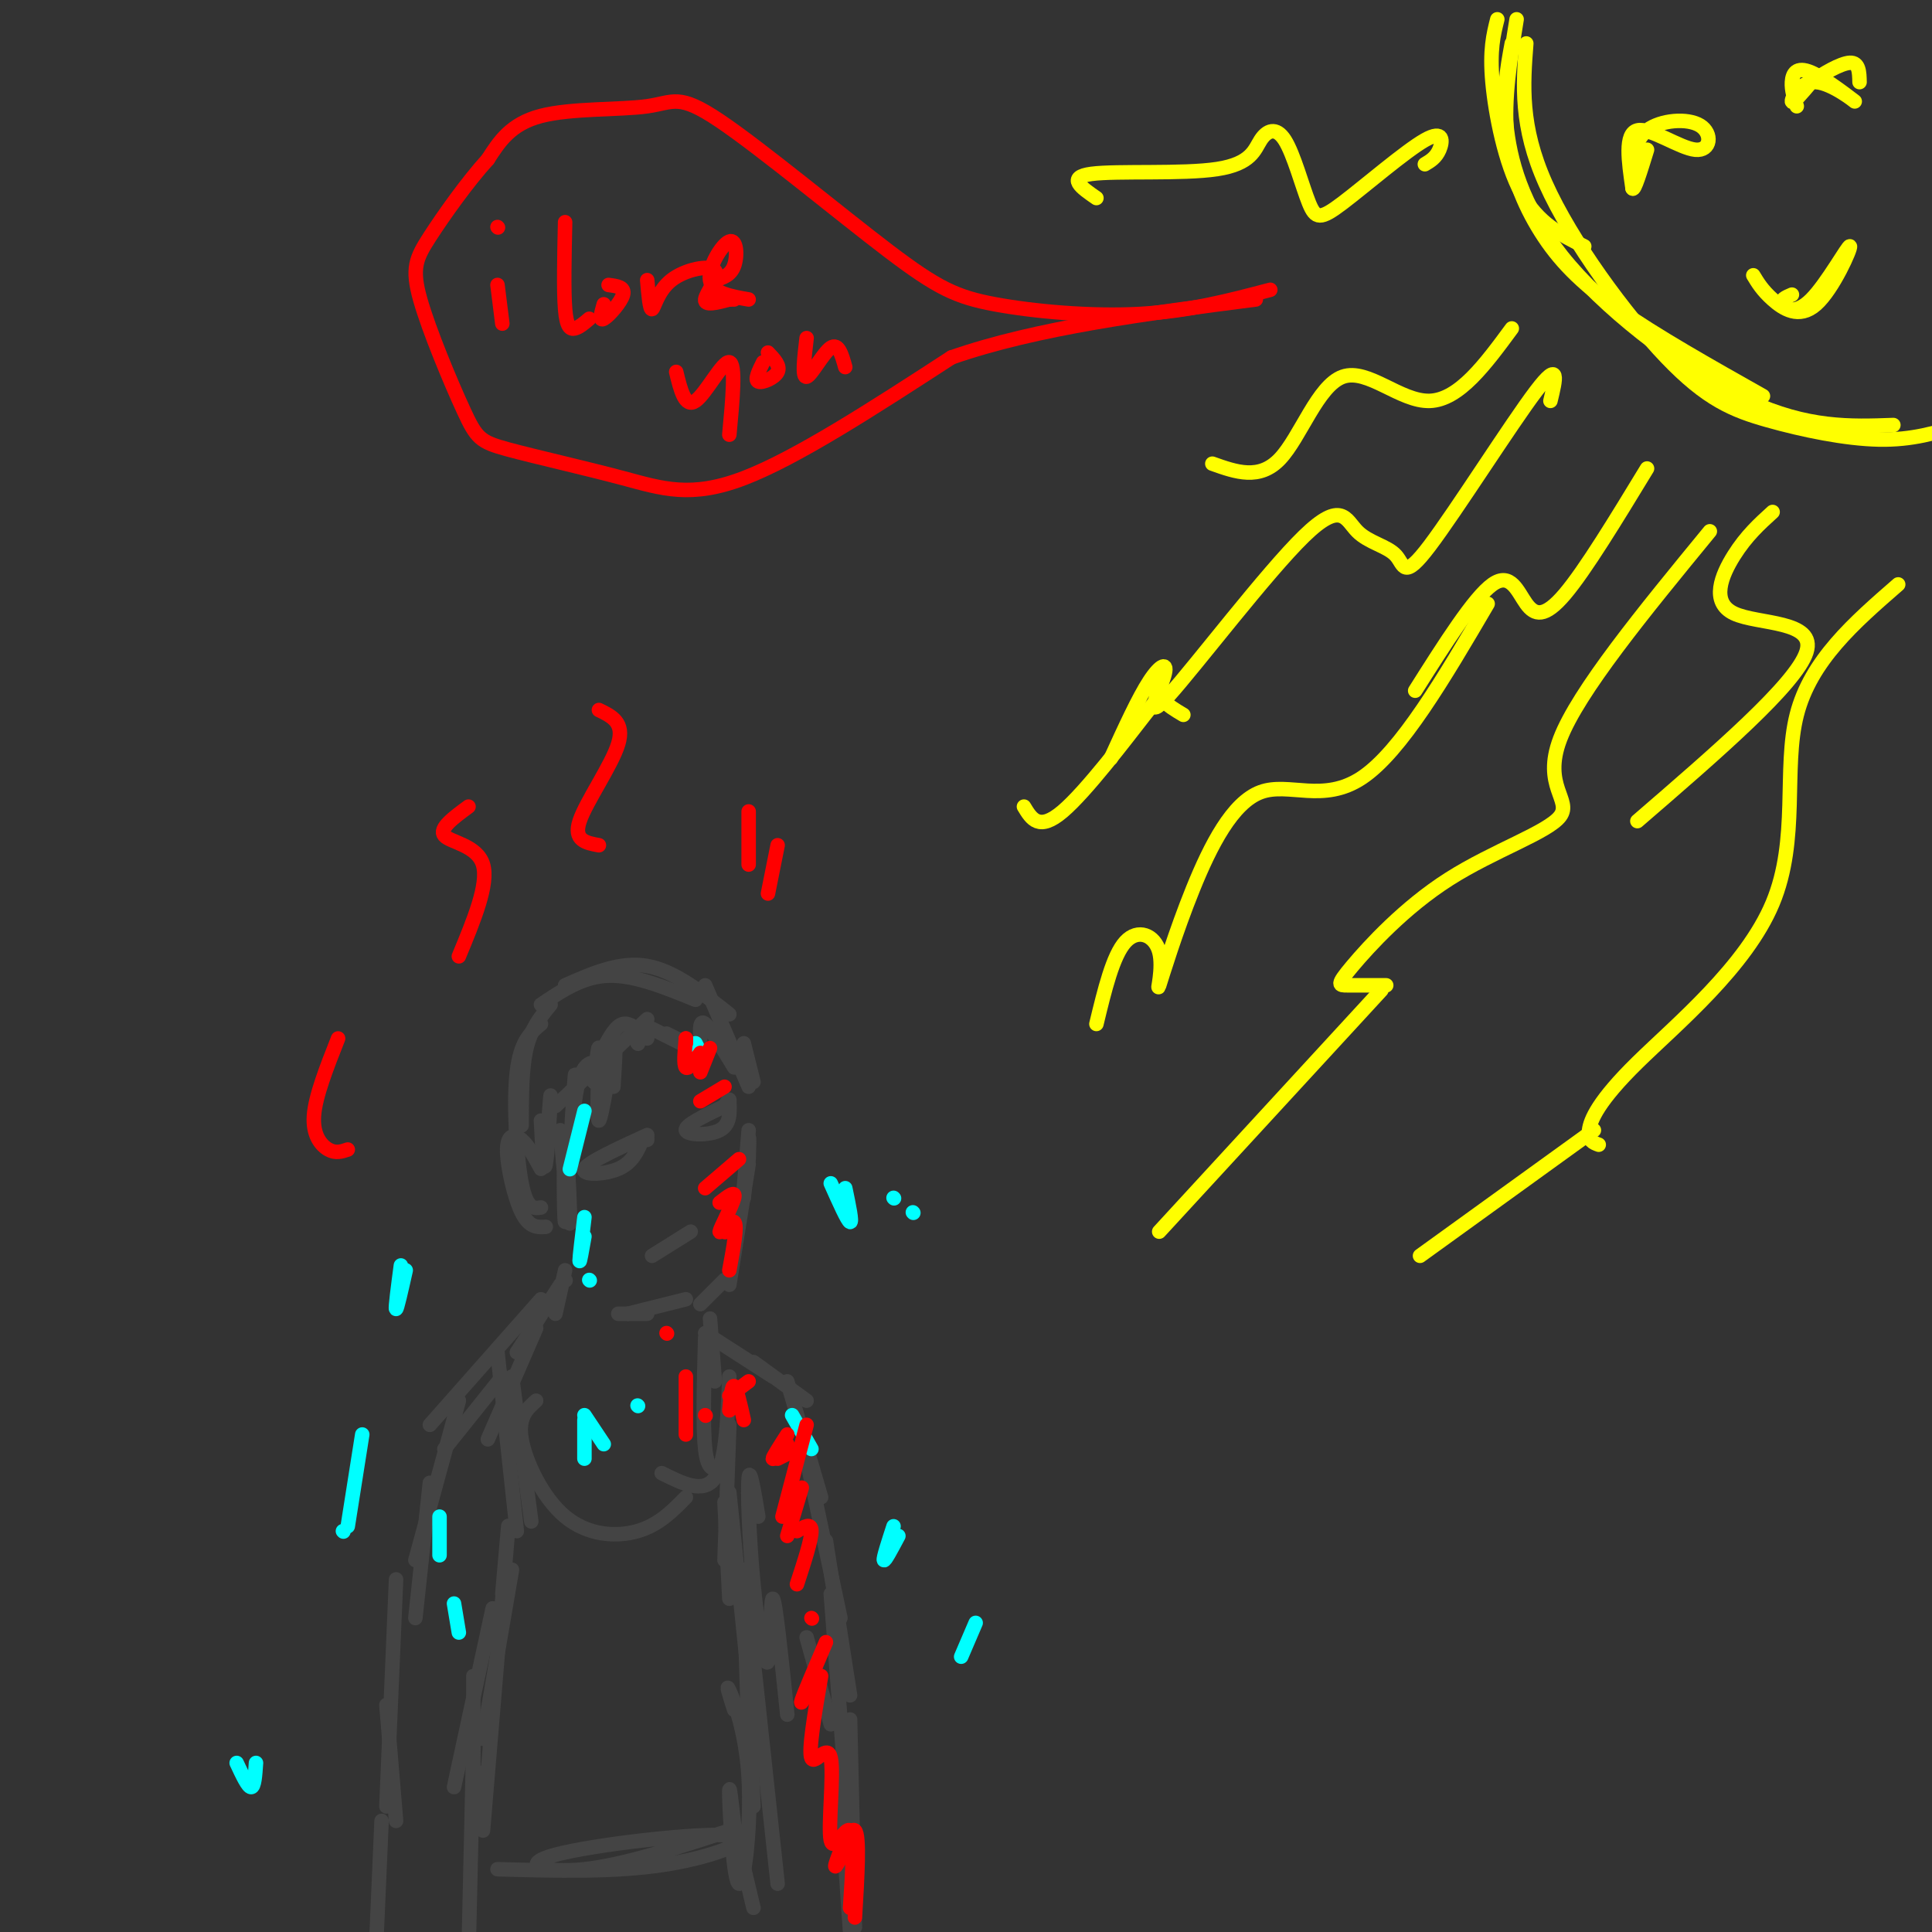 <svg viewBox='0 0 400 400' version='1.1' xmlns='http://www.w3.org/2000/svg' xmlns:xlink='http://www.w3.org/1999/xlink'><rect x="0" y="0" width="400" height="400" fill="#333333" stroke="none"/><g fill='none' stroke='#ffff00' stroke-width='3' stroke-linecap='round' stroke-linejoin='round'><path d='M310,4c-0.800,3.178 -1.600,6.356 -1,13c0.600,6.644 2.600,16.756 6,23c3.400,6.244 8.200,8.622 13,11'/><path d='M314,4c-1.339,8.250 -2.679,16.500 -2,24c0.679,7.500 3.375,14.250 7,20c3.625,5.750 8.179,10.500 16,16c7.821,5.500 18.911,11.750 30,18'/><path d='M313,9c-0.970,5.244 -1.940,10.488 -1,18c0.940,7.512 3.792,17.292 13,28c9.208,10.708 24.774,22.345 37,28c12.226,5.655 21.113,5.327 30,5'/><path d='M316,9c-0.660,8.537 -1.321,17.075 4,29c5.321,11.925 16.622,27.238 25,36c8.378,8.762 13.833,10.974 21,13c7.167,2.026 16.048,3.864 23,4c6.952,0.136 11.976,-1.432 17,-3'/><path d='M338,37c0.086,-3.911 0.172,-7.821 3,-10c2.828,-2.179 8.397,-2.625 11,-1c2.603,1.625 2.239,5.322 -1,5c-3.239,-0.322 -9.354,-4.663 -12,-4c-2.646,0.663 -1.823,6.332 -1,12'/><path d='M338,39c0.333,0.667 1.667,-3.667 3,-8'/><path d='M372,22c-0.550,-1.662 -1.100,-3.324 -1,-5c0.100,-1.676 0.850,-3.366 4,-2c3.150,1.366 8.700,5.789 9,6c0.300,0.211 -4.650,-3.789 -8,-4c-3.350,-0.211 -5.100,3.368 -5,4c0.100,0.632 2.050,-1.684 4,-4'/><path d='M375,17c2.311,-1.689 6.089,-3.911 8,-4c1.911,-0.089 1.956,1.956 2,4'/><path d='M363,57c0.935,1.550 1.870,3.099 4,5c2.130,1.901 5.455,4.153 9,1c3.545,-3.153 7.311,-11.711 7,-12c-0.311,-0.289 -4.699,7.691 -8,11c-3.301,3.309 -5.515,1.945 -6,1c-0.485,-0.945 0.757,-1.473 2,-2'/><path d='M295,34c1.140,-0.674 2.281,-1.349 3,-3c0.719,-1.651 1.017,-4.280 -3,-2c-4.017,2.280 -12.348,9.467 -17,13c-4.652,3.533 -5.623,3.412 -7,0c-1.377,-3.412 -3.159,-10.116 -5,-13c-1.841,-2.884 -3.741,-1.948 -5,0c-1.259,1.948 -1.877,4.909 -9,6c-7.123,1.091 -20.749,0.312 -26,1c-5.251,0.688 -2.125,2.844 1,5'/><path d='M313,68c-5.452,7.405 -10.905,14.810 -17,15c-6.095,0.190 -12.833,-6.833 -18,-5c-5.167,1.833 -8.762,12.524 -13,17c-4.238,4.476 -9.119,2.738 -14,1'/><path d='M341,97c-6.393,10.512 -12.786,21.024 -17,26c-4.214,4.976 -6.250,4.417 -8,2c-1.750,-2.417 -3.214,-6.690 -7,-4c-3.786,2.690 -9.893,12.345 -16,22'/><path d='M367,106c-2.726,2.476 -5.452,4.952 -8,9c-2.548,4.048 -4.917,9.667 0,12c4.917,2.333 17.119,1.381 15,8c-2.119,6.619 -18.560,20.810 -35,35'/></g>
<g fill='none' stroke='#444444' stroke-width='3' stroke-linecap='round' stroke-linejoin='round'><path d='M114,208c-2.000,2.417 -4.000,4.833 -5,9c-1.000,4.167 -1.000,10.083 -1,16'/><path d='M112,212c-2.133,1.778 -4.267,3.556 -5,10c-0.733,6.444 -0.067,17.556 1,23c1.067,5.444 2.533,5.222 4,5'/><path d='M112,208c4.333,-2.917 8.667,-5.833 14,-6c5.333,-0.167 11.667,2.417 18,5'/><path d='M117,204c5.667,-2.500 11.333,-5.000 17,-4c5.667,1.000 11.333,5.500 17,10'/><path d='M146,204c0.000,0.000 9.000,21.000 9,21'/><path d='M154,216c0.000,0.000 2.000,8.000 2,8'/><path d='M123,224c0.000,0.000 0.100,0.100 0.1,0.1'/><path d='M112,242c-1.292,-2.393 -2.583,-4.786 -4,-6c-1.417,-1.214 -2.958,-1.250 -3,2c-0.042,3.250 1.417,9.786 3,13c1.583,3.214 3.292,3.107 5,3'/><path d='M112,232c0.289,5.644 0.578,11.289 1,9c0.422,-2.289 0.978,-12.511 1,-14c0.022,-1.489 -0.489,5.756 -1,13'/><path d='M119,228c0.083,-3.417 0.167,-6.833 0,-5c-0.167,1.833 -0.583,8.917 -1,16'/><path d='M123,224c0.512,-4.613 1.024,-9.226 1,-6c-0.024,3.226 -0.583,14.292 0,14c0.583,-0.292 2.310,-11.940 3,-15c0.690,-3.060 0.345,2.470 0,8'/><path d='M132,216c0.000,0.000 0.100,0.100 0.1,0.1'/><path d='M116,234c0.951,10.657 1.901,21.314 2,19c0.099,-2.314 -0.654,-17.600 -1,-17c-0.346,0.600 -0.285,17.085 0,17c0.285,-0.085 0.796,-16.738 2,-25c1.204,-8.262 3.102,-8.131 5,-8'/><path d='M115,229c0.000,0.000 19.000,-18.000 19,-18'/><path d='M125,217c1.250,-2.333 2.500,-4.667 4,-5c1.500,-0.333 3.250,1.333 5,3'/><path d='M135,213c0.000,0.000 6.000,3.000 6,3'/><path d='M138,214c0.000,0.000 6.000,3.000 6,3'/><path d='M145,215c-0.083,-2.000 -0.167,-4.000 1,-3c1.167,1.000 3.583,5.000 6,9'/><path d='M134,235c-6.156,2.822 -12.311,5.644 -13,7c-0.689,1.356 4.089,1.244 7,0c2.911,-1.244 3.956,-3.622 5,-6'/><path d='M133,236c1.000,-1.000 1.000,-0.500 1,0'/><path d='M150,229c-4.111,1.978 -8.222,3.956 -8,5c0.222,1.044 4.778,1.156 7,0c2.222,-1.156 2.111,-3.578 2,-6'/><path d='M151,228c0.167,-0.833 -0.417,0.083 -1,1'/><path d='M135,260c0.000,0.000 8.000,-5.000 8,-5'/><path d='M155,234c0.000,0.000 -1.000,12.000 -1,12'/><path d='M155,240c0.083,-2.667 0.167,-5.333 0,-4c-0.167,1.333 -0.583,6.667 -1,12'/><path d='M155,241c0.000,0.000 -4.000,25.000 -4,25'/><path d='M150,265c0.000,0.000 -5.000,5.000 -5,5'/><path d='M142,269c0.000,0.000 -12.000,3.000 -12,3'/><path d='M134,272c0.000,0.000 -6.000,0.000 -6,0'/><path d='M117,265c0.000,0.000 0.100,0.100 0.1,0.1'/><path d='M117,263c0.000,0.000 -2.000,9.000 -2,9'/><path d='M116,266c0.000,0.000 -9.000,14.000 -9,14'/><path d='M111,275c0.000,0.000 -10.000,23.000 -10,23'/><path d='M104,285c0.000,0.000 -12.000,15.000 -12,15'/><path d='M112,269c0.000,0.000 -23.000,26.000 -23,26'/><path d='M95,290c0.000,0.000 -9.000,33.000 -9,33'/><path d='M89,307c0.000,0.000 -3.000,28.000 -3,28'/><path d='M146,276c0.000,0.000 14.000,9.000 14,9'/><path d='M156,282c0.000,0.000 11.000,8.000 11,8'/><path d='M163,286c0.000,0.000 7.000,24.000 7,24'/><path d='M167,302c0.000,0.000 7.000,33.000 7,33'/><path d='M171,319c0.000,0.000 5.000,32.000 5,32'/><path d='M82,327c0.000,0.000 -2.000,47.000 -2,47'/><path d='M80,353c0.000,0.000 2.000,24.000 2,24'/><path d='M79,377c0.000,0.000 -1.000,23.000 -1,23'/><path d='M98,347c0.000,0.000 0.000,19.000 0,19'/><path d='M102,333c0.000,0.000 -8.000,37.000 -8,37'/><path d='M106,325c0.000,0.000 -6.000,35.000 -6,35'/><path d='M104,330c0.833,-9.583 1.667,-19.167 1,-11c-0.667,8.167 -2.833,34.083 -5,60'/><path d='M100,367c0.000,0.000 -2.000,12.000 -2,12'/><path d='M98,361c0.000,0.000 -1.000,44.000 -1,44'/><path d='M150,311c0.000,0.000 1.000,20.000 1,20'/><path d='M151,309c0.000,0.000 4.000,39.000 4,39'/><path d='M157,314c-0.871,-5.246 -1.742,-10.491 -2,-8c-0.258,2.491 0.096,12.719 1,22c0.904,9.281 2.359,17.614 3,16c0.641,-1.614 0.469,-13.175 1,-13c0.531,0.175 1.766,12.088 3,24'/><path d='M167,339c0.000,0.000 5.000,18.000 5,18'/><path d='M175,350c0.000,0.000 0.100,0.100 0.1,0.1'/><path d='M103,280c0.000,0.000 4.000,37.000 4,37'/><path d='M107,300c0.000,0.000 -1.000,-12.000 -1,-12'/><path d='M106,285c0.000,0.000 4.000,30.000 4,30'/><path d='M111,290c-1.899,1.702 -3.798,3.405 -3,8c0.798,4.595 4.292,12.083 9,16c4.708,3.917 10.631,4.262 15,3c4.369,-1.262 7.185,-4.131 10,-7'/><path d='M148,286c0.000,0.000 -1.000,-13.000 -1,-13'/><path d='M146,277c-0.250,9.250 -0.500,18.500 0,23c0.500,4.500 1.750,4.250 3,4'/><path d='M151,285c-0.333,8.833 -0.667,17.667 -3,21c-2.333,3.333 -6.667,1.167 -11,-1'/><path d='M151,295c0.000,0.000 -1.000,28.000 -1,28'/><path d='M154,329c0.000,0.000 1.000,31.000 1,31'/><path d='M155,352c0.000,0.000 1.000,22.000 1,22'/><path d='M103,387c12.230,0.341 24.459,0.683 35,-1c10.541,-1.683 19.392,-5.389 13,-6c-6.392,-0.611 -28.029,1.874 -36,4c-7.971,2.126 -2.278,3.893 6,3c8.278,-0.893 19.139,-4.447 30,-8'/><path d='M152,354c-0.919,-2.909 -1.837,-5.818 -1,-4c0.837,1.818 3.431,8.364 4,18c0.569,9.636 -0.885,22.364 -2,22c-1.115,-0.364 -1.890,-13.818 -2,-18c-0.110,-4.182 0.445,0.909 1,6'/><path d='M152,378c0.833,3.833 2.417,10.417 4,17'/><path d='M154,325c0.000,0.000 7.000,65.000 7,65'/><path d='M172,330c0.000,0.000 4.000,52.000 4,52'/><path d='M176,356c0.000,0.000 1.000,43.000 1,43'/><path d='M174,371c0.000,0.000 2.000,29.000 2,29'/></g>
<g fill='none' stroke='#00ffff' stroke-width='3' stroke-linecap='round' stroke-linejoin='round'><path d='M121,252c-0.500,4.167 -1.000,8.333 -1,9c0.000,0.667 0.500,-2.167 1,-5'/><path d='M122,265c0.000,0.000 0.100,0.100 0.1,0.1'/><path d='M91,314c0.000,0.000 0.000,8.000 0,8'/><path d='M94,332c0.000,0.000 1.000,6.000 1,6'/><path d='M121,294c0.000,0.000 0.000,8.000 0,8'/><path d='M121,293c0.000,0.000 4.000,6.000 4,6'/><path d='M132,291c0.000,0.000 0.100,0.100 0.1,0.1'/><path d='M121,230c-1.417,5.667 -2.833,11.333 -3,12c-0.167,0.667 0.917,-3.667 2,-8'/><path d='M144,216c0.000,0.000 1.000,2.000 1,2'/><path d='M164,293c0.000,0.000 4.000,7.000 4,7'/><path d='M172,245c1.750,3.917 3.500,7.833 4,8c0.500,0.167 -0.250,-3.417 -1,-7'/><path d='M185,248c0.000,0.000 0.100,0.100 0.1,0.1'/><path d='M189,251c0.000,0.000 0.100,0.100 0.1,0.1'/><path d='M83,262c-0.583,4.417 -1.167,8.833 -1,9c0.167,0.167 1.083,-3.917 2,-8'/><path d='M75,297c0.000,0.000 -3.000,19.000 -3,19'/><path d='M71,317c0.000,0.000 0.100,0.100 0.1,0.1'/><path d='M185,316c-1.083,3.333 -2.167,6.667 -2,7c0.167,0.333 1.583,-2.333 3,-5'/><path d='M202,336c0.000,0.000 -3.000,7.000 -3,7'/><path d='M53,365c-0.167,2.500 -0.333,5.000 -1,5c-0.667,0.000 -1.833,-2.500 -3,-5'/></g>
<g fill='none' stroke='#ff0000' stroke-width='3' stroke-linecap='round' stroke-linejoin='round'><path d='M95,198c3.111,-7.489 6.222,-14.978 5,-19c-1.222,-4.022 -6.778,-4.578 -8,-6c-1.222,-1.422 1.889,-3.711 5,-6'/><path d='M124,175c-2.667,-0.489 -5.333,-0.978 -4,-5c1.333,-4.022 6.667,-11.578 8,-16c1.333,-4.422 -1.333,-5.711 -4,-7'/><path d='M155,179c0.000,0.000 0.000,-11.000 0,-11'/><path d='M72,238c-1.244,0.422 -2.489,0.844 -4,0c-1.511,-0.844 -3.289,-2.956 -3,-7c0.289,-4.044 2.644,-10.022 5,-16'/><path d='M159,185c0.000,0.000 2.000,-10.000 2,-10'/><path d='M146,246c0.000,0.000 7.000,-6.000 7,-6'/><path d='M149,249c1.702,-1.333 3.405,-2.667 3,-1c-0.405,1.667 -2.917,6.333 -3,7c-0.083,0.667 2.262,-2.667 3,-2c0.738,0.667 -0.131,5.333 -1,10'/><path d='M142,215c0.000,0.000 0.000,1.000 0,1'/><path d='M142,215c-0.250,2.750 -0.500,5.500 0,6c0.500,0.500 1.750,-1.250 3,-3'/><path d='M147,217c0.000,0.000 -2.000,5.000 -2,5'/><path d='M145,228c0.000,0.000 5.000,-3.000 5,-3'/><path d='M150,255c0.000,0.000 0.100,0.100 0.1,0.1'/><path d='M161,302c0.000,0.000 2.000,-1.000 2,-1'/><path d='M163,297c-1.500,2.333 -3.000,4.667 -3,5c0.000,0.333 1.500,-1.333 3,-3'/><path d='M167,295c0.000,0.000 -5.000,19.000 -5,19'/><path d='M166,308c0.000,0.000 -3.000,10.000 -3,10'/><path d='M165,317c1.500,-0.917 3.000,-1.833 3,0c0.000,1.833 -1.500,6.417 -3,11'/><path d='M168,335c0.000,0.000 0.100,0.100 0.1,0.1'/><path d='M171,340c-2.250,5.250 -4.500,10.500 -5,12c-0.500,1.500 0.750,-0.750 2,-3'/><path d='M170,347c-1.330,7.742 -2.660,15.483 -2,17c0.660,1.517 3.311,-3.191 4,0c0.689,3.191 -0.584,14.282 0,17c0.584,2.718 3.024,-2.938 4,-2c0.976,0.938 0.488,8.469 0,16'/><path d='M151,292c0.250,-2.667 0.500,-5.333 1,-5c0.500,0.333 1.250,3.667 2,7'/><path d='M155,286c0.000,0.000 -4.000,3.000 -4,3'/><path d='M138,276c0.000,0.000 0.100,0.100 0.1,0.1'/><path d='M142,285c0.000,0.000 0.000,12.000 0,12'/><path d='M146,293c0.000,0.000 0.100,0.100 0.1,0.1'/><path d='M176,381c-1.711,3.289 -3.422,6.578 -3,5c0.422,-1.578 2.978,-8.022 4,-7c1.022,1.022 0.511,9.511 0,18'/><path d='M263,60c-8.418,2.219 -16.837,4.438 -27,5c-10.163,0.562 -22.071,-0.532 -30,-2c-7.929,-1.468 -11.879,-3.311 -22,-11c-10.121,-7.689 -26.414,-21.226 -35,-27c-8.586,-5.774 -9.465,-3.785 -15,-3c-5.535,0.785 -15.724,0.367 -22,2c-6.276,1.633 -8.638,5.316 -11,9'/><path d='M101,33c-4.168,4.572 -9.089,11.502 -12,16c-2.911,4.498 -3.813,6.565 -2,13c1.813,6.435 6.342,17.238 9,23c2.658,5.762 3.444,6.483 9,8c5.556,1.517 15.880,3.832 24,6c8.120,2.168 14.034,4.191 25,0c10.966,-4.191 26.983,-14.595 43,-25'/><path d='M197,74c17.667,-6.167 40.333,-9.083 63,-12'/><path d='M103,59c0.000,0.000 1.000,8.000 1,8'/><path d='M103,47c0.000,0.000 0.100,0.100 0.1,0.1'/><path d='M117,46c-0.156,7.111 -0.311,14.222 0,18c0.311,3.778 1.089,4.222 2,4c0.911,-0.222 1.956,-1.111 3,-2'/><path d='M125,63c-0.511,1.778 -1.022,3.556 0,3c1.022,-0.556 3.578,-3.444 4,-5c0.422,-1.556 -1.289,-1.778 -3,-2'/><path d='M134,58c0.266,3.107 0.533,6.214 1,6c0.467,-0.214 1.136,-3.748 4,-6c2.864,-2.252 7.925,-3.222 9,-2c1.075,1.222 -1.836,4.635 -2,6c-0.164,1.365 2.418,0.683 5,0'/><path d='M151,62c1.000,0.000 1.000,0.000 1,0'/><path d='M140,77c0.911,3.756 1.822,7.511 4,6c2.178,-1.511 5.622,-8.289 7,-8c1.378,0.289 0.689,7.644 0,15'/><path d='M158,75c-0.911,1.822 -1.822,3.644 -1,4c0.822,0.356 3.378,-0.756 4,-2c0.622,-1.244 -0.689,-2.622 -2,-4'/><path d='M167,70c-0.489,4.133 -0.978,8.267 0,8c0.978,-0.267 3.422,-4.933 5,-6c1.578,-1.067 2.289,1.467 3,4'/><path d='M148,58c1.637,-0.488 3.274,-0.976 4,-3c0.726,-2.024 0.542,-5.583 -1,-5c-1.542,0.583 -4.440,5.310 -4,8c0.440,2.690 4.220,3.345 8,4'/></g>
<g fill='none' stroke='#ffff00' stroke-width='3' stroke-linecap='round' stroke-linejoin='round'><path d='M321,83c1.068,-4.386 2.137,-8.771 -3,-2c-5.137,6.771 -16.479,24.699 -22,32c-5.521,7.301 -5.221,3.976 -7,2c-1.779,-1.976 -5.638,-2.604 -8,-5c-2.362,-2.396 -3.227,-6.562 -11,1c-7.773,7.562 -22.455,26.852 -28,33c-5.545,6.148 -1.955,-0.845 -1,-4c0.955,-3.155 -0.727,-2.473 -3,1c-2.273,3.473 -5.136,9.736 -8,16'/><path d='M354,110c-13.643,16.619 -27.286,33.238 -31,43c-3.714,9.762 2.502,12.668 0,16c-2.502,3.332 -13.722,7.089 -23,13c-9.278,5.911 -16.613,13.976 -20,18c-3.387,4.024 -2.825,4.007 -1,4c1.825,-0.007 4.912,-0.003 8,0'/><path d='M286,205c0.000,0.000 -46.000,50.000 -46,50'/><path d='M245,148c-1.696,-1.006 -3.393,-2.012 -4,-3c-0.607,-0.988 -0.125,-1.958 -4,3c-3.875,4.958 -12.107,15.845 -17,20c-4.893,4.155 -6.446,1.577 -8,-1'/><path d='M308,125c-8.975,15.308 -17.951,30.616 -26,36c-8.049,5.384 -15.173,0.845 -21,3c-5.827,2.155 -10.357,11.003 -14,20c-3.643,8.997 -6.399,18.144 -7,20c-0.601,1.856 0.954,-3.577 0,-7c-0.954,-3.423 -4.415,-4.835 -7,-2c-2.585,2.835 -4.292,9.918 -6,17'/><path d='M393,121c-9.075,7.888 -18.150,15.777 -21,27c-2.850,11.223 0.525,25.781 -5,39c-5.525,13.219 -19.949,25.097 -28,33c-8.051,7.903 -9.729,11.829 -10,14c-0.271,2.171 0.864,2.585 2,3'/><path d='M330,234c0.000,0.000 -36.000,26.000 -36,26'/></g>
</svg>